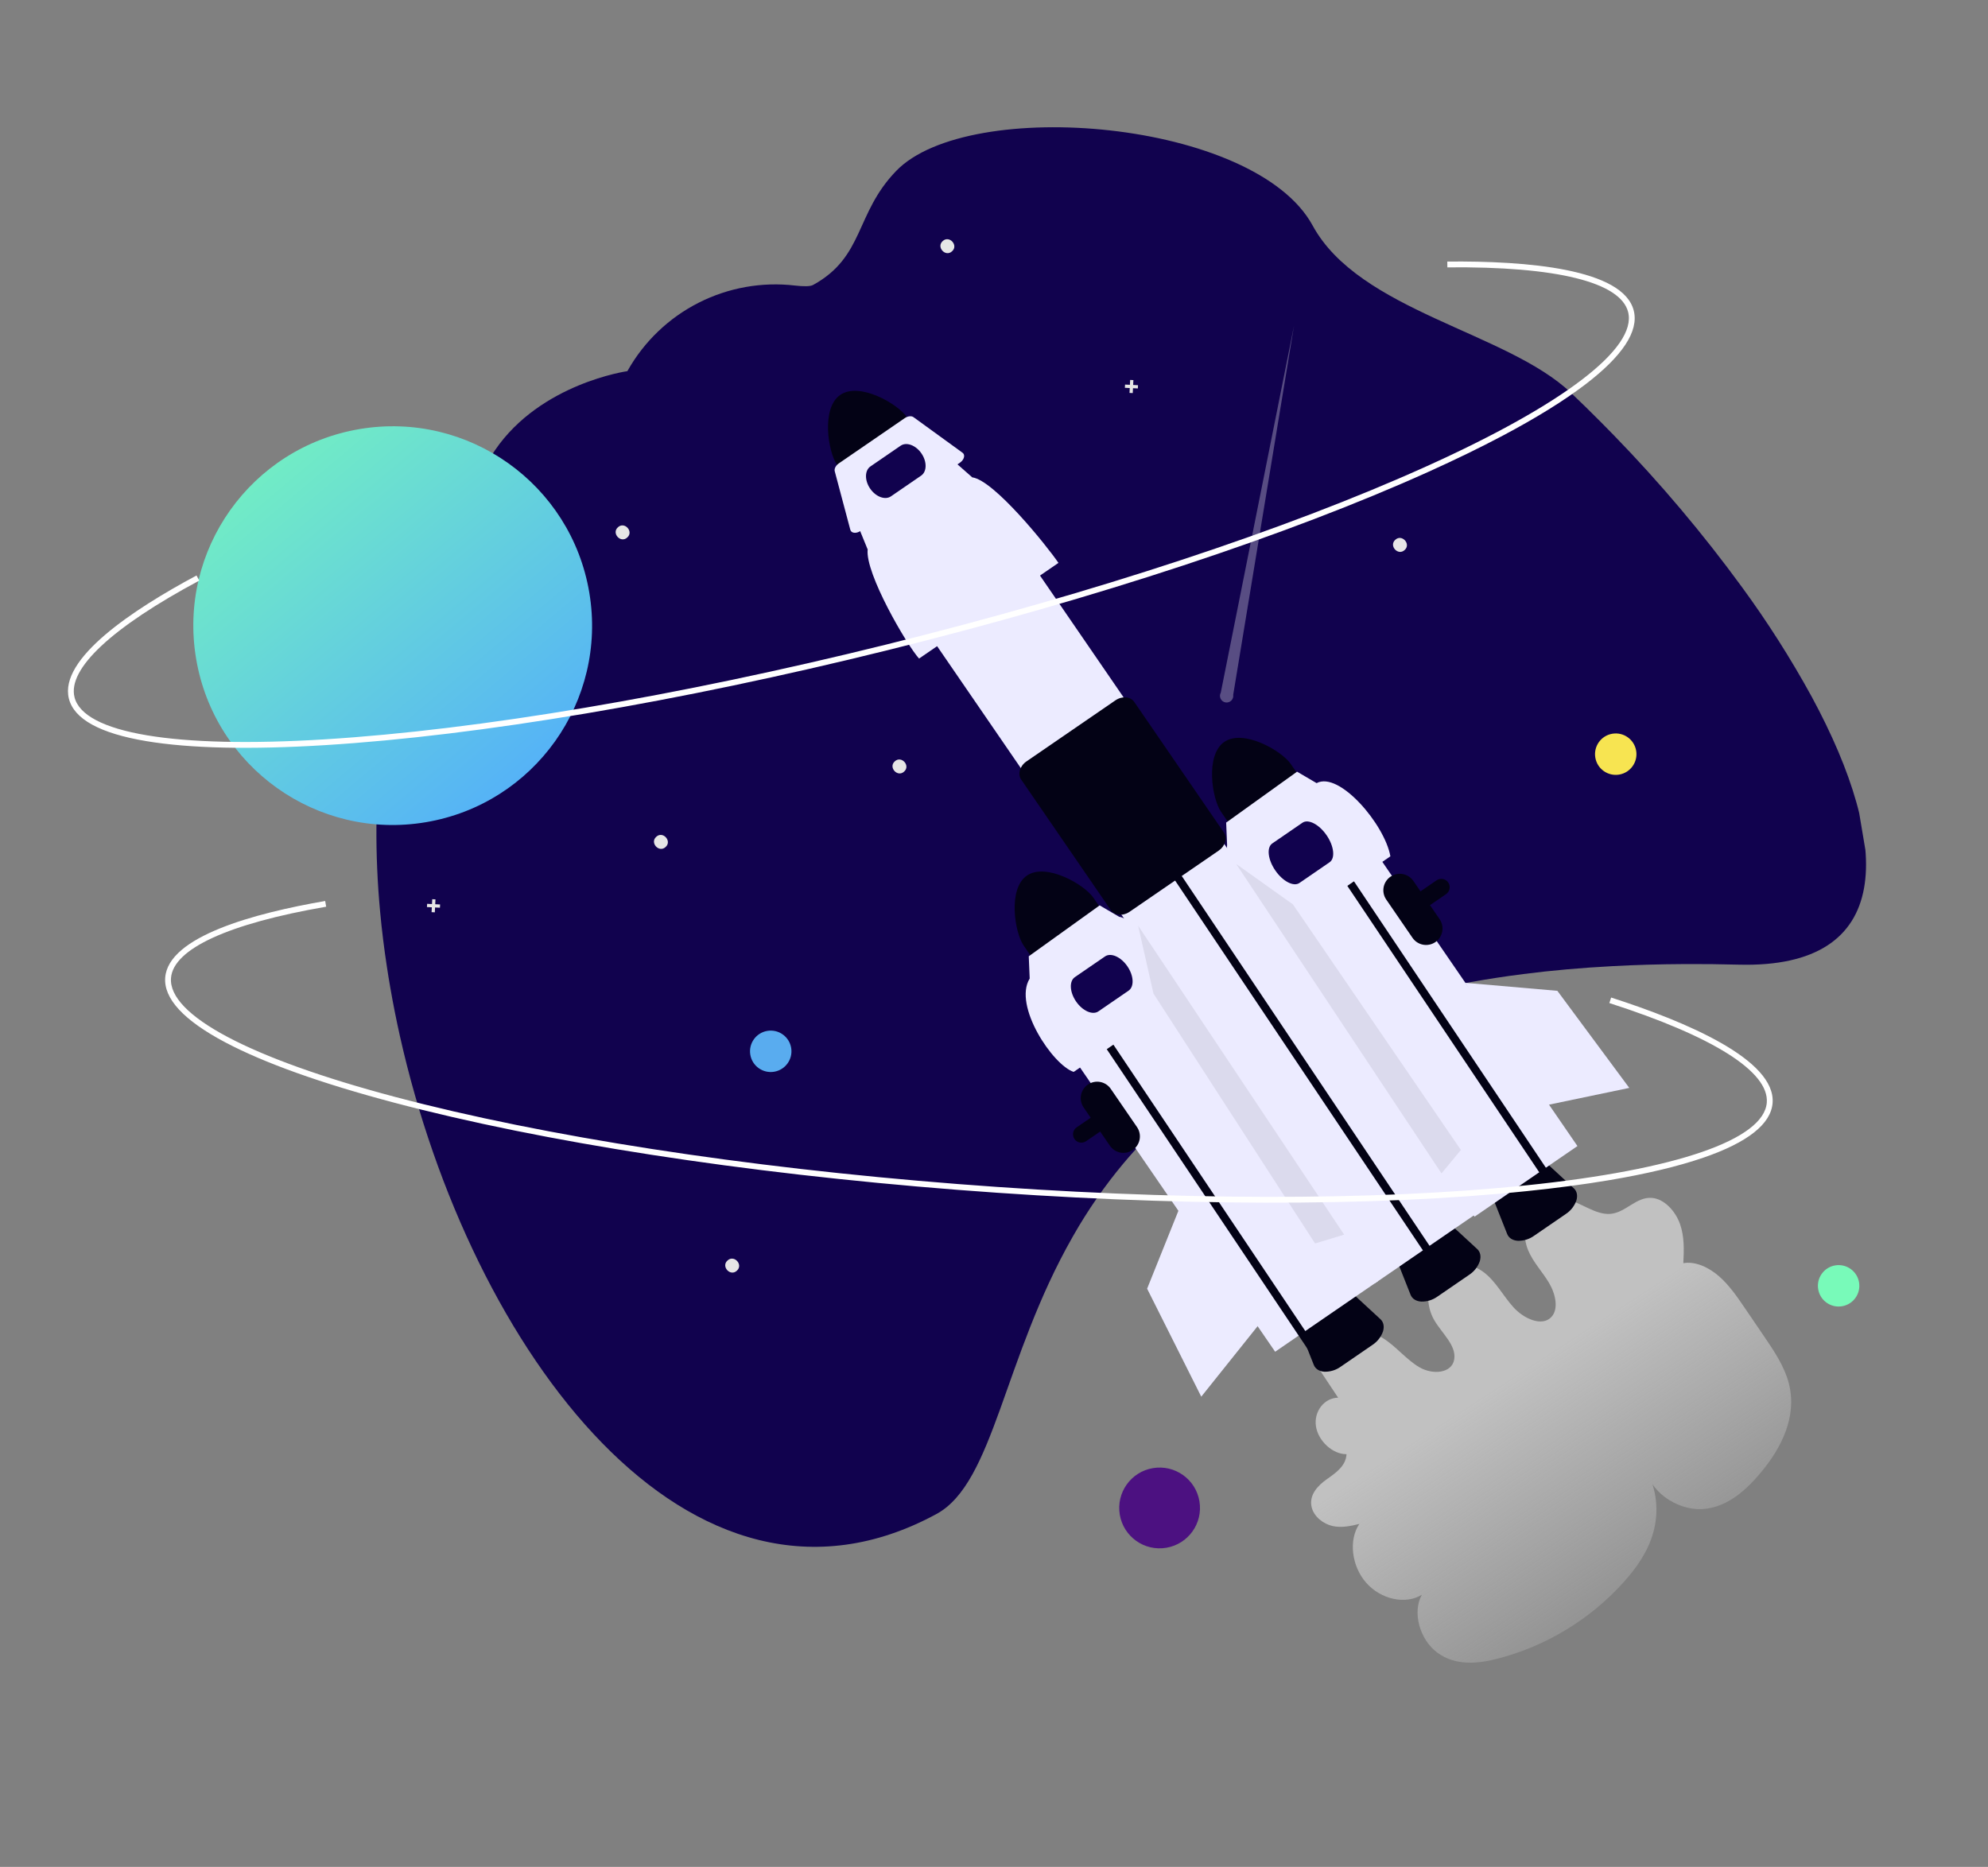 <svg width="493" height="463" viewBox="0 0 493 463" fill="none" xmlns="http://www.w3.org/2000/svg">
<rect x="0" y="0" width="493" height="463" fill="#808080" stroke="none"/>
<g clip-path="url(#clip0_8_236)">
<path d="M326.187 338.123L331.839 346.636C328.413 346.666 325.79 350.037 326.336 353.708C326.881 357.379 330.497 360.686 333.922 360.645C333.762 363.593 331.221 365.309 329.025 366.859C326.83 368.409 324.575 370.746 325.262 373.743C325.814 376.15 328.185 377.958 330.464 378.462C332.744 378.966 334.961 378.457 337.099 377.948C334.399 381.926 335.163 388.421 338.818 392.558C342.472 396.695 348.6 398.004 352.603 395.502C350.199 399.794 352.024 406.608 356.453 409.875C360.917 413.17 366.493 412.623 371.241 411.399C383.336 408.298 394.248 401.698 402.611 392.426C405.802 388.88 408.663 384.859 410.009 380.016C411.355 375.173 411.018 369.384 408.202 364.604C409.806 370.916 417.063 374.893 422.874 374.207C428.684 373.521 433.17 369.428 436.824 365.007C441.683 359.128 445.787 351.342 443.575 342.959C442.479 338.809 439.956 335.065 437.49 331.442L432.709 324.418C430.779 321.583 428.809 318.701 426.248 316.479C423.687 314.258 420.399 312.758 417.447 313.274C417.604 310.074 417.744 306.759 416.627 303.575C415.509 300.391 412.77 297.36 409.693 297.088C405.777 296.742 403.179 300.739 399.351 301.048C395.668 301.344 392.054 298.205 388.286 297.354C386.728 296.97 385.093 297.049 383.58 297.581C382.067 298.113 380.742 299.074 379.767 300.347C377.898 302.905 377.587 306.748 378.976 310.102C380.192 313.039 382.515 315.419 384.146 318.175C385.776 320.931 386.59 324.691 384.681 326.667C382.377 329.051 377.929 327.082 375.337 324.23C372.744 321.379 370.913 317.706 367.862 315.454C364.262 312.797 359.336 312.86 356.55 315.6C353.764 318.341 353.389 323.491 355.688 327.429C357.568 330.648 361.134 333.625 360.645 337.037C360.127 340.643 355.272 341.014 351.981 339.081C348.689 337.147 346.161 333.827 342.896 331.833C339.579 329.808 335.615 329.344 332.416 330.604C330.798 331.278 329.377 332.348 328.282 333.716C327.187 335.083 326.455 336.705 326.152 338.43" fill="url(#paint0_linear_8_236)" fill-opacity="0.58"/>
<path d="M388.291 301.083L380.44 306.472C379.266 307.319 377.847 307.759 376.4 307.725C375.114 307.64 374.152 307.025 373.76 306.035L370.221 297.113C369.553 295.43 370.652 293.121 372.833 291.623L377.169 288.647C379.351 287.15 381.9 286.955 383.231 288.183L390.285 294.692C391.067 295.413 391.296 296.533 390.912 297.763C390.425 299.126 389.504 300.292 388.291 301.083Z" fill="#030215"/>
<path d="M95.975 176.499C100.296 153.239 109.427 131.137 122.784 111.609C134.116 95.047 155.584 92.046 155.584 92.046L155.68 91.874C159.756 84.667 165.87 78.824 173.254 75.079C180.638 71.334 188.964 69.852 197.187 70.821C199.322 71.063 200.933 71.058 201.635 70.672C214.423 63.632 211.979 53.005 222.248 42.386C240.229 23.794 311.231 29.686 325.518 55.931C337.097 77.203 373.671 82.306 389.553 97.395C392.036 99.755 394.486 102.152 396.904 104.587C398.035 105.717 399.158 106.858 400.272 108.01C411.705 119.778 422.298 132.334 431.973 145.586C438.311 154.241 444.078 163.3 449.237 172.705C469.424 209.991 469.754 240.245 431.214 239.239C426.651 239.118 422.21 239.069 417.891 239.094C411.634 239.125 405.621 239.297 399.849 239.61C392.075 240.025 384.723 240.677 377.792 241.566C375.461 241.862 373.177 242.182 370.942 242.525C337.888 247.614 314.47 257.935 297.456 270.704C294.571 272.864 291.867 275.091 289.345 277.385C285.489 280.873 281.879 284.622 278.538 288.605C273.92 294.145 269.8 300.082 266.228 306.347L266.032 306.691C248.72 337.017 246.51 367.739 232.223 375.485C171.148 408.604 116.611 334.956 99.157 256.875C98.277 252.94 97.494 249.001 96.808 245.058C96.498 243.295 96.21 241.534 95.946 239.774C95.242 235.184 94.679 230.601 94.261 226.05C94.098 224.31 93.957 222.576 93.838 220.848C93.713 218.984 93.606 217.128 93.533 215.278C92.949 201.725 93.709 188.61 95.975 176.499Z" fill="#11024E"/>
<path d="M303.615 183.994C298.844 187.275 300.574 198.083 302.786 201.307L306.792 207.143L324.075 195.279L320.069 189.443C317.855 186.221 308.391 180.721 303.615 183.994Z" fill="#030215"/>
<path d="M268.519 283.355C268.189 283.41 267.851 283.385 267.533 283.282C267.214 283.179 266.926 283.001 266.691 282.762C266.457 282.523 266.283 282.232 266.185 281.912C266.088 281.592 266.068 281.253 266.129 280.924C266.179 280.656 266.281 280.4 266.43 280.171C266.578 279.942 266.771 279.745 266.997 279.591L356.253 218.322C356.478 218.168 356.731 218.059 356.998 218.002C357.265 217.946 357.541 217.942 357.809 217.992C358.078 218.042 358.333 218.144 358.562 218.293C358.791 218.442 358.988 218.634 359.143 218.859C359.454 219.314 359.573 219.873 359.472 220.415C359.371 220.957 359.06 221.437 358.606 221.749L358.605 221.749L269.349 283.018C269.101 283.189 268.817 283.304 268.519 283.355Z" fill="#030215"/>
<path d="M332.057 198.088L306.544 215.601L365.674 301.742L391.187 284.228L332.057 198.088Z" fill="#ECEBFF"/>
<path d="M208.38 97.933C203.609 101.214 205.339 112.022 207.551 115.246L211.556 121.082L228.84 109.218L224.834 103.382C222.62 100.16 213.156 94.66 208.38 97.933Z" fill="#030215"/>
<path d="M364.336 316.158L356.485 321.547C355.311 322.394 353.892 322.834 352.444 322.799C351.159 322.715 350.196 322.1 349.804 321.11L346.266 312.188C345.598 310.505 346.696 308.196 348.878 306.698L353.214 303.722C355.395 302.225 357.945 302.029 359.275 303.257L366.329 309.766C367.112 310.488 367.34 311.608 366.957 312.838C366.469 314.201 365.548 315.367 364.336 316.158Z" fill="#030215"/>
<path d="M340.336 333.552L332.485 338.942C331.312 339.789 329.893 340.229 328.445 340.194C327.16 340.11 326.197 339.494 325.805 338.505L322.266 329.582C321.599 327.899 322.697 325.59 324.879 324.093L329.214 321.117C331.396 319.619 333.945 319.424 335.276 320.652L342.33 327.161C343.113 327.883 343.341 329.002 342.958 330.232C342.47 331.595 341.549 332.762 340.336 333.552Z" fill="#030215"/>
<path d="M246.88 126.679L221.367 144.193L340.891 318.316L366.404 300.802L246.88 126.679Z" fill="#ECEBFF"/>
<path d="M291.973 219.218L287.718 212.907L289.367 211.782L293.609 218.073L355.158 309.935L353.512 311.065" fill="#030215"/>
<path d="M326.044 207.647L321.789 201.336L323.438 200.211L327.68 206.502L389.229 298.364L387.583 299.495" fill="#030215"/>
<path d="M262.486 139.598L227.916 163.328C224.904 160.015 214.505 142.192 215.171 136.273L213.053 131.091L236.922 114.706L241.105 118.387C246.515 119.1 259.538 135.294 262.486 139.598Z" fill="#ECEBFF"/>
<path d="M238.043 114.755L213.411 131.663C212.502 132.287 211.423 132.295 211.002 131.681C210.941 131.593 210.896 131.495 210.869 131.391L207.005 116.871C206.839 116.249 207.26 115.442 208.021 114.92L224.356 103.706C225.117 103.184 226.021 103.082 226.542 103.46L238.703 112.285C239.325 112.736 239.192 113.71 238.406 114.46C238.293 114.568 238.172 114.666 238.043 114.755Z" fill="#ECEBFF"/>
<path d="M278.44 226.812C278.151 226.862 277.857 226.876 277.564 226.856C277.154 226.84 276.753 226.731 276.391 226.537C276.03 226.342 275.718 226.068 275.479 225.734L253.229 193.321C252.309 191.979 252.903 189.965 254.555 188.831L276.606 173.694C278.258 172.56 280.351 172.73 281.272 174.071L303.522 206.485C303.747 206.827 303.891 207.217 303.943 207.624C303.994 208.032 303.952 208.445 303.819 208.833C303.535 209.71 302.963 210.464 302.196 210.974L280.145 226.111C279.634 226.466 279.052 226.705 278.44 226.812Z" fill="#030215"/>
<path d="M282.606 231.584L257.092 249.098L316.222 335.238L341.736 317.725L282.606 231.584Z" fill="#ECEBFF"/>
<path d="M228.434 117.956L220.952 123.092C219.508 124.083 217.192 123.225 215.788 121.181C214.385 119.137 214.418 116.667 215.862 115.675L223.344 110.54C224.787 109.548 227.104 110.406 228.508 112.45C229.911 114.494 229.878 116.965 228.434 117.956Z" fill="#11024E"/>
<path d="M254.662 217.149C249.891 220.429 251.621 231.238 253.832 234.462L257.838 240.298L275.122 228.434L271.116 222.598C268.902 219.376 259.438 213.876 254.662 217.149Z" fill="#030215"/>
<path d="M165.059 210.064C163.436 211.589 161.077 209.005 162.744 207.528C164.368 206.003 166.726 208.587 165.059 210.064Z" fill="#E6E6E6"/>
<path d="M348.333 136.409C346.709 137.934 344.351 135.35 346.018 133.873C347.641 132.347 350 134.932 348.333 136.409Z" fill="#E6E6E6"/>
<path d="M224.212 191.354C222.589 192.88 220.231 190.296 221.898 188.818C223.521 187.293 225.88 189.877 224.212 191.354Z" fill="#E6E6E6"/>
<path d="M182.732 315.144C181.108 316.669 178.75 314.085 180.417 312.608C182.04 311.082 184.399 313.667 182.732 315.144Z" fill="#E6E6E6"/>
<path d="M236.095 62.322C234.471 63.847 232.113 61.263 233.78 59.786C235.403 58.261 237.762 60.845 236.095 62.322Z" fill="#E6E6E6"/>
<path d="M155.555 133.3C153.932 134.826 151.574 132.242 153.241 130.764C154.864 129.239 157.223 131.823 155.555 133.3Z" fill="#E6E6E6"/>
<path d="M282.213 95.534L281.008 95.474L281.067 94.268L280.263 94.228L280.203 95.434L278.997 95.376L278.958 96.179L280.164 96.239L280.105 97.445L280.909 97.484L280.968 96.278L282.174 96.337L282.213 95.534Z" fill="#E6E6E6"/>
<path d="M109.137 224.312L107.931 224.253L107.99 223.047L107.186 223.007L107.126 224.213L105.92 224.154L105.881 224.958L107.087 225.017L107.028 226.224L107.832 226.263L107.891 225.057L109.097 225.116L109.137 224.312Z" fill="#E6E6E6"/>
<path d="M355.958 233.642C355.066 234.253 353.967 234.486 352.904 234.288C351.84 234.09 350.899 233.479 350.286 232.588L343.766 223.09C343.156 222.198 342.924 221.1 343.122 220.037C343.32 218.975 343.933 218.034 344.824 217.422C345.715 216.81 346.813 216.577 347.876 216.774C348.939 216.971 349.881 217.582 350.494 218.473L357.013 227.97C357.624 228.862 357.856 229.961 357.658 231.024C357.461 232.088 356.849 233.029 355.958 233.642Z" fill="#030215"/>
<path d="M280.914 285.201C280.021 285.813 278.923 286.045 277.859 285.847C276.796 285.649 275.854 285.038 275.241 284.147L268.722 274.649C268.111 273.757 267.879 272.659 268.078 271.596C268.276 270.534 268.888 269.593 269.779 268.981C270.671 268.369 271.769 268.136 272.832 268.333C273.895 268.53 274.836 269.141 275.449 270.032L281.968 279.529C282.579 280.421 282.812 281.52 282.614 282.583C282.416 283.647 281.805 284.588 280.914 285.201Z" fill="#030215"/>
<path d="M344.799 212.373L315.212 232.683C312.634 229.847 303.734 214.593 304.305 209.527L304.074 204.006L321.656 191.381L326.5 194.219C332.143 191.19 343.431 204.537 344.799 212.373Z" fill="#ECEBFF"/>
<path d="M329.724 213.845L322.242 218.981C320.799 219.972 318.114 218.579 316.258 215.876C314.403 213.173 314.068 210.167 315.512 209.176L322.994 204.04C324.437 203.049 327.122 204.442 328.978 207.145C330.833 209.848 331.168 212.854 329.724 213.845Z" fill="#11024E"/>
<path d="M264.156 244.826L259.901 238.514L261.55 237.389L265.792 243.68L327.341 335.543L325.695 336.673" fill="#030215"/>
<path d="M295.845 245.528L266.259 265.838C261.113 264.189 251.186 249.41 255.351 242.682L255.121 237.161L272.703 224.536L277.547 227.374C282.177 227.985 293.322 241.844 295.845 245.528Z" fill="#ECEBFF"/>
<path d="M279.871 245.69L272.389 250.826C270.946 251.817 268.463 250.718 266.855 248.376C265.248 246.034 265.115 243.322 266.558 242.331L274.04 237.195C275.484 236.204 277.967 237.303 279.575 239.645C281.182 241.987 281.315 244.699 279.871 245.69Z" fill="#11024E"/>
<path d="M105.584 203.916C132.51 199.387 150.666 173.889 146.138 146.963C141.609 120.037 116.111 101.881 89.185 106.409C62.26 110.938 44.103 136.436 48.632 163.362C53.16 190.288 78.659 208.444 105.584 203.916Z" fill="url(#paint1_linear_8_236)"/>
<path opacity="0.3" d="M305.82 172.322L320.894 80.81L302.74 171.775C302.613 172.005 302.543 172.262 302.536 172.524C302.528 172.787 302.583 173.047 302.696 173.284C302.809 173.521 302.977 173.728 303.186 173.887C303.395 174.046 303.639 174.153 303.898 174.199C304.156 174.245 304.422 174.228 304.673 174.151C304.924 174.074 305.153 173.937 305.341 173.754C305.529 173.571 305.67 173.345 305.753 173.096C305.837 172.847 305.859 172.581 305.82 172.322L305.82 172.322Z" fill="white"/>
<path d="M372.667 108.043C367.191 110.946 361.08 113.921 354.333 116.968C319.435 132.723 271.752 148.454 220.067 161.263C168.383 174.073 118.871 182.429 80.655 184.795C62.038 185.947 47.104 185.613 36.267 183.801C24.794 181.883 18.338 178.332 17.078 173.247C14.623 163.342 32.938 151.18 48.736 142.721L49.416 143.991C27.722 155.606 16.734 165.873 18.475 172.901C20.694 181.851 43.325 185.663 80.566 183.358C118.698 180.997 168.118 172.655 219.721 159.866C271.323 147.076 318.919 131.375 353.741 115.655C387.748 100.303 405.98 86.364 403.762 77.413C401.92 69.982 385.998 66.038 358.927 66.306L358.913 64.867C378.583 64.672 402.573 66.63 405.16 77.067C406.42 82.152 402.369 88.306 393.119 95.36C387.847 99.381 381.002 103.624 372.667 108.043Z" fill="white"/>
<path d="M401.536 192.102C404.333 191.632 406.22 188.982 405.749 186.185C405.279 183.387 402.629 181.5 399.832 181.971C397.034 182.441 395.147 185.091 395.618 187.889C396.088 190.686 398.738 192.573 401.536 192.102Z" fill="#F7E451"/>
<path d="M456.808 323.955C459.606 323.485 461.493 320.835 461.022 318.037C460.552 315.24 457.902 313.353 455.104 313.824C452.307 314.294 450.42 316.944 450.89 319.741C451.361 322.539 454.01 324.426 456.808 323.955Z" fill="#78FAB9"/>
<path d="M289.23 383.856C294.684 382.939 298.363 377.773 297.445 372.318C296.528 366.864 291.362 363.185 285.907 364.103C280.453 365.02 276.775 370.186 277.692 375.64C278.609 381.095 283.775 384.773 289.23 383.856Z" fill="#4C1181"/>
<path d="M191.985 265.796C194.783 265.326 196.67 262.676 196.199 259.879C195.729 257.081 193.079 255.194 190.281 255.665C187.484 256.135 185.597 258.785 186.068 261.583C186.538 264.38 189.188 266.267 191.985 265.796Z" fill="#59ACEF"/>
<path d="M363.399 243.747L386.207 245.729L404.041 269.805L381.527 274.505L363.399 243.747Z" fill="#ECEBFF"/>
<path d="M306.567 214.273L320.621 224.286L362.282 285.203L357.475 291.009L306.567 214.273Z" fill="#DBDAED"/>
<path d="M282.246 229.583L286.048 246.415L326.123 308.387L333.336 306.197L282.246 229.583Z" fill="#DBDAED"/>
<path d="M293.003 298.354L284.472 319.599L297.9 346.383L312.261 328.419L293.003 298.354Z" fill="#ECEBFF"/>
<path d="M398.976 292.704C392.865 293.732 386.127 294.628 378.764 295.391C340.678 299.336 290.467 299.225 237.38 295.081C184.293 290.936 134.673 283.251 97.661 273.444C79.631 268.666 65.564 263.638 55.852 258.501C45.569 253.062 40.563 247.656 40.97 242.434C41.765 232.26 62.981 226.495 80.64 223.45L80.885 224.869C56.635 229.05 42.969 235.328 42.406 242.546C41.688 251.74 61.962 262.494 98.03 272.052C134.961 281.838 184.489 289.507 237.492 293.645C290.494 297.783 340.613 297.894 378.616 293.959C415.728 290.115 437.427 282.638 438.144 273.444C438.74 265.811 424.874 257.047 399.101 248.764L399.541 247.393C418.269 253.412 440.417 262.836 439.58 273.556C439.172 278.779 433.387 283.342 422.385 287.119C416.113 289.271 408.279 291.139 398.976 292.704Z" fill="white"/>
</g>
<defs>
<linearGradient id="paint0_linear_8_236" x1="374.47" y1="298.991" x2="441.412" y2="401.613" gradientUnits="userSpaceOnUse">
<stop offset="0.291" stop-color="#F0F0F0"/>
<stop offset="1" stop-color="#F0F0F0" stop-opacity="0"/>
</linearGradient>
<linearGradient id="paint1_linear_8_236" x1="49.62" y1="98.207" x2="132.32" y2="196.413" gradientUnits="userSpaceOnUse">
<stop stop-color="#78FAB9"/>
<stop offset="1" stop-color="#54B0F9"/>
</linearGradient>
<clipPath id="clip0_8_236">
<rect width="433.142" height="396.562" fill="white" transform="translate(0 71.839) rotate(-9.547)"/>
</clipPath>
</defs>
</svg>
